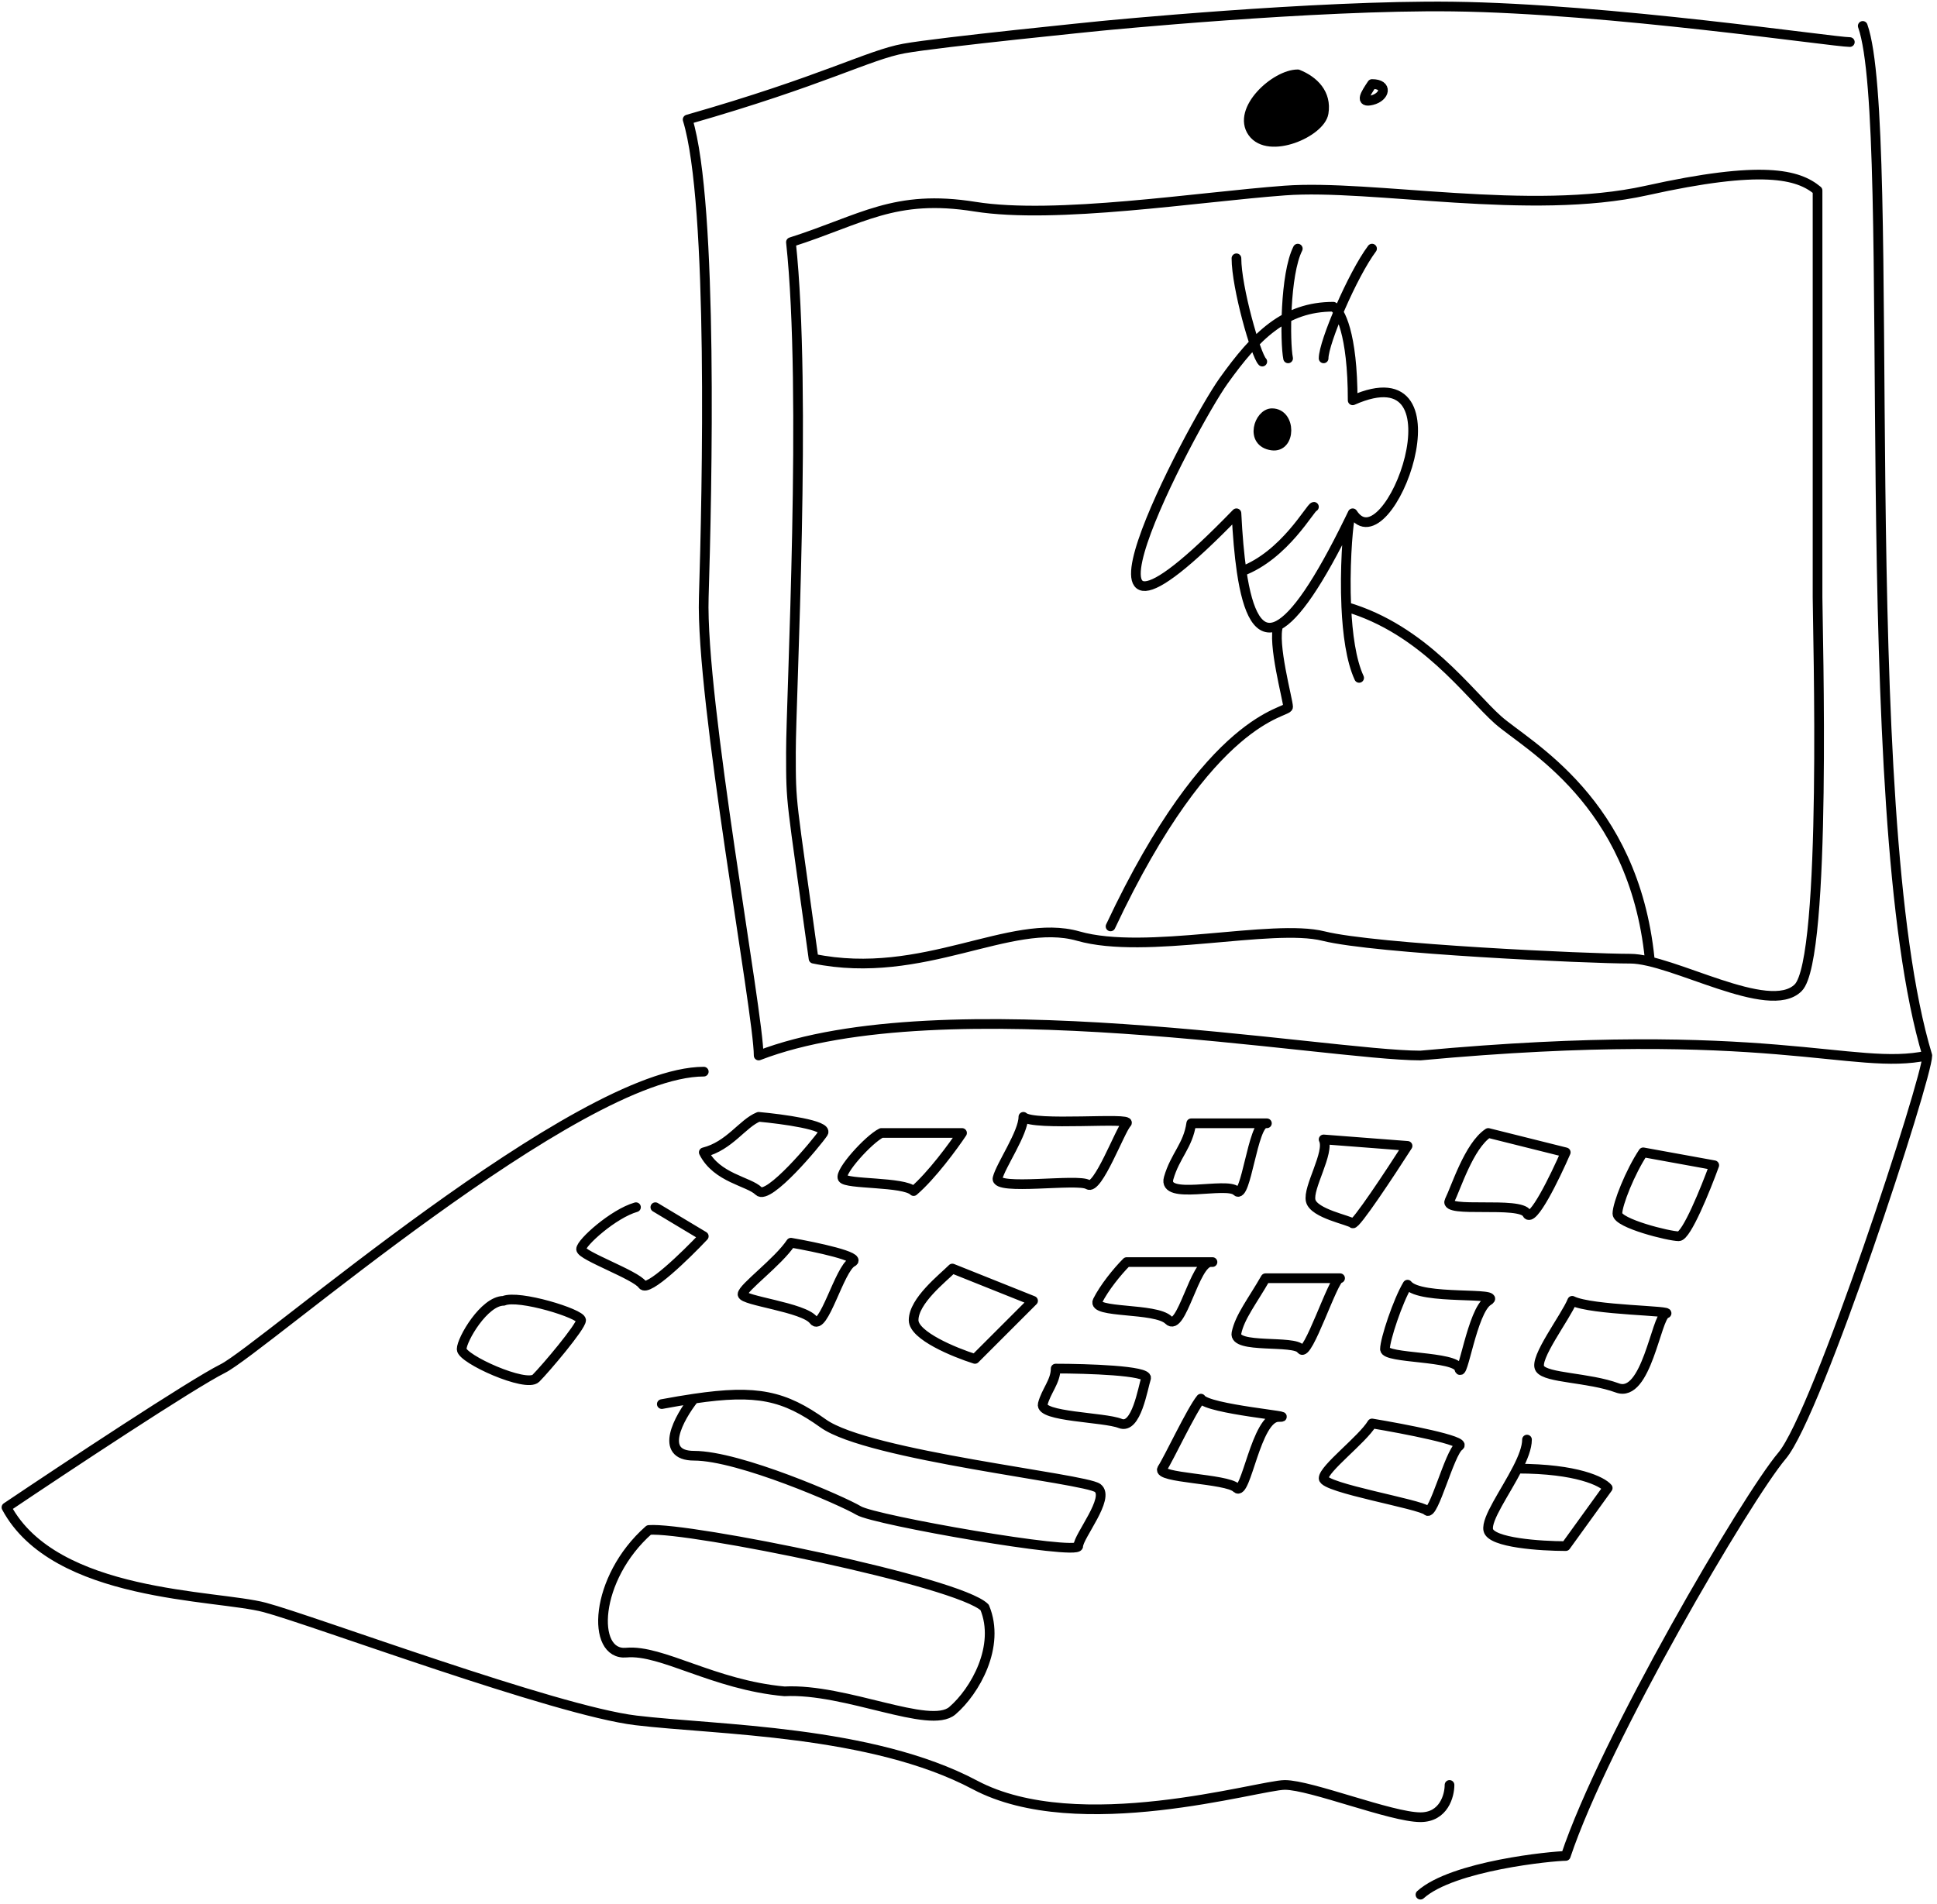 <?xml version="1.0" encoding="UTF-8"?> <svg xmlns="http://www.w3.org/2000/svg" width="300" height="295" viewBox="0 0 300 295" fill="none"><path d="M197 64.016C200 64.016 199.97 69.44 197 69.016C193.5 68.516 195 64.016 197 64.016Z" fill="black"></path><path d="M201 11.516C197.5 11.516 191.5 17.016 194 20.516C196.5 24.016 204.5 20.516 205 17.516C205.5 14.516 203.5 12.516 201 11.516Z" fill="black"></path><path d="M298.5 163.516C287 166.016 274 158.516 220 163.516C205.5 163.516 146 152.516 117.5 163.516C117.5 157.016 108.5 108.516 109 92.516C109.5 76.516 110.5 31.516 106.5 18.516C127.5 12.516 134.5 8.516 140 7.516C145.5 6.516 170.5 4.016 170.5 4.016C170.5 4.016 203.686 0.746 225 1.016C249.111 1.321 284 6.516 286.5 6.516M298.5 163.516C287 125.516 294 19.516 288.5 4.016M298.5 163.516C298.5 167.016 281.5 219.016 276 225.516C270.5 232.016 248.5 269.516 242.5 287.516C240.5 287.516 225 289.016 220 293.516M109 166.016C89.5 166.016 40.5 209.016 34.5 212.016C29.7 214.416 10.167 227.349 1 233.516C8.5 247.516 33.5 247.016 41 249.016C48.5 251.016 86 265.016 98.5 266.516C111 268.016 135 268.016 151 276.516C167 285.016 195 276.516 199 276.516C203 276.516 215.5 281.516 220 281.516C223.6 281.516 224.5 278.182 224.5 276.516M102.5 217.516C104.321 217.179 105.978 216.896 107.5 216.672M107.5 216.672C117.259 215.233 121.444 216.19 127.5 220.516C134.5 225.516 168 229.016 170 230.516C172 232.016 167 238.016 167 239.516C167 241.016 135.5 235.516 133 234.016C130.5 232.516 114.5 225.516 107.5 225.516C101.9 225.516 105.167 219.62 107.5 216.672ZM236.5 223.016C236.5 224.262 235.869 225.847 235.016 227.516M235.016 227.516C233.13 231.203 230.156 235.295 230.5 237.016C230.9 239.016 238.667 239.516 242.5 239.516L249 230.516C248.177 229.516 244.229 227.516 235.016 227.516ZM98.5 187.016C95 188.016 90 192.516 90 193.516C90 194.516 98.5 197.516 99.5 199.016C100.3 200.216 106.167 194.516 109 191.516L101.5 187.016M191.5 40.016C191.5 44.516 194.5 55.016 195.5 56.016M201 38.516C199 42.516 199 53.016 199.5 55.516M212.5 38.516C209.5 42.516 205 53.016 205 55.516M192.304 88.516C191.929 85.964 191.671 82.929 191.5 79.516C160.5 111.516 184.5 66.016 189.5 59.016C194.5 52.016 199 47.516 206.5 47.516C207.5 48.016 209.5 51.616 209.5 62.016C227.5 54.016 215 88.016 209.5 79.516C209.337 79.855 209.175 80.188 209.015 80.516M192.304 88.516C199 86.016 203 78.516 203.5 78.516M192.304 88.516C193.266 95.055 194.997 98.421 198 96.859M198 96.859C197 99.516 199.5 108.516 199.5 109.516C199.5 110.516 187.5 110.516 172 143.516M198 96.859C200.605 95.503 204.168 90.438 209.015 80.516M209.015 80.516C208.713 82.273 208.245 88.145 208.512 94.016M210.5 105.016C209.257 102.322 208.701 98.17 208.512 94.016M208.512 94.016C220.5 97.516 227.5 107.516 232 111.516C236.5 115.516 253 124.016 255.5 148.516M122.5 37.516C133.5 34.016 138.5 30.016 151 32.016C163.5 34.016 185.5 30.516 199 29.516C212.5 28.516 237 33.516 255 29.516C273 25.516 278.5 27.016 281.5 29.516C281.5 40.516 281.5 88.016 281.5 92.516C281.5 97.016 283 148.516 278.5 153.016C274 157.516 259 148.516 252.5 148.516C246 148.516 213 147.016 205 145.016C197 143.016 177.5 148.016 167 145.016C156.5 142.016 143 152.016 126 148.516C122.5 123.016 122.5 125.016 122.5 116.516C122.5 108.016 125 60.685 122.5 37.516ZM100.5 237.016C106.5 236.516 148.5 245.016 152.5 249.016C155 255.016 151 262.016 147.5 265.016C144 268.016 131 261.516 121.5 262.016C110.5 261.016 102.5 255.516 97 256.016C91.5 256.516 92 244.516 100.5 237.016ZM243.5 201.516C242.5 204.016 237.5 210.516 238.5 212.016C239.5 213.516 246 213.36 250.5 215.016C255 216.672 256.5 204.016 258 203.516C259.5 203.016 246.5 203.016 243.5 201.516ZM254.5 178.516C252.5 181.516 250.5 186.516 250.5 188.016C250.5 189.516 258.5 191.516 260 191.516C261.2 191.516 264.167 184.182 265.5 180.516L254.5 178.516ZM230.5 175.516C227.5 177.516 225.5 184.016 224.5 186.016C223.5 188.016 235.5 186.016 236.5 188.016C237.3 189.616 240.833 182.349 242.5 178.516L230.5 175.516ZM218 199.016C216.5 201.516 214.5 207.516 214.5 209.016C214.5 210.516 225.5 210.016 226 212.016C226.5 214.016 228 203.016 230.5 201.516C233 200.016 220 201.516 218 199.016ZM212.5 220.516C211 223.016 205 227.516 205 229.016C205 230.516 220 233.016 221 234.016C222 235.016 224.5 225.016 226 224.016C227.2 223.216 217.5 221.349 212.5 220.516ZM196 198.016C194 201.516 192 204.016 191.5 206.516C191 209.016 200.5 207.516 201.5 209.016C202.5 210.516 206.5 198.016 207.5 198.016C208.3 198.016 200.167 198.016 196 198.016ZM205 176.516C206 178.516 202.5 184.016 203 186.016C203.5 188.016 209 189.016 209.5 189.516C209.9 189.916 215.333 181.682 218 177.516L205 176.516ZM186 216.672C184.5 218.516 181 226.016 180 227.516C179 229.016 190 229.016 191.5 230.516C193 232.016 194.5 219.516 198 219.516C201.5 219.516 187 218.327 186 216.672ZM184.5 174.016C184 177.516 182 179.016 181 182.516C180 186.016 190 183.016 191.5 184.516C193 186.016 194 174.016 196 174.016C198 174.016 186 174.016 184.5 174.016ZM174.5 195.516C173 197.016 171 199.516 170 201.516C169 203.516 179 202.516 181 204.516C183 206.516 185 195.516 187.5 195.516C190 195.516 175.5 195.516 174.5 195.516ZM163.5 212.016C163.5 214.016 162 215.516 161.5 217.516C161 219.516 171 219.516 173.5 220.516C176 221.516 177 215.016 177.5 213.516C177.9 212.316 168.333 212.016 163.5 212.016ZM158.5 173.016C158.5 175.516 155 180.516 154.5 182.516C154 184.516 167 182.516 168.5 183.516C170 184.516 173.5 175.016 174.5 174.016C175.5 173.016 160 174.516 158.5 173.016ZM147.5 196.516C146 198.016 141.5 201.516 141.5 204.516C141.5 206.916 147.833 209.516 151 210.516L160 201.516L147.5 196.516ZM136.5 175.516C134.5 176.516 130 181.516 130.5 182.516C131 183.516 140 183.016 141.5 184.516C144.3 182.116 147.667 177.516 149 175.516H136.5ZM122.5 192.516C120.5 195.516 115 199.516 115 200.516C115 201.516 124.5 202.516 126 204.516C127.5 206.516 130 196.516 132 195.516C133.6 194.716 126.333 193.182 122.5 192.516ZM117.5 173.016C115 174.016 113 177.516 109 178.516C111 182.516 116 183.016 117.5 184.516C119 186.016 126.5 177.016 127.5 175.516C128.3 174.316 121.167 173.349 117.5 173.016ZM78 201.516C75 201.516 71.5 207.516 71.5 209.016C71.5 210.516 81.5 215.016 83 213.516C84.5 212.016 90 205.516 90 204.516C90 203.516 80.331 200.516 78 201.516ZM201 11.516C197.5 11.516 191.5 17.016 194 20.516C196.5 24.016 204.5 20.516 205 17.516C205.5 14.516 203.5 12.516 201 11.516ZM212.5 13.016C211.5 14.516 210.5 16.016 212.5 15.516C214.5 15.016 215 13.016 212.5 13.016ZM197 64.016C200 64.016 199.97 69.44 197 69.016C193.5 68.516 195 64.016 197 64.016Z" stroke="black" stroke-width="1.5" stroke-linecap="round" stroke-linejoin="round"></path></svg> 